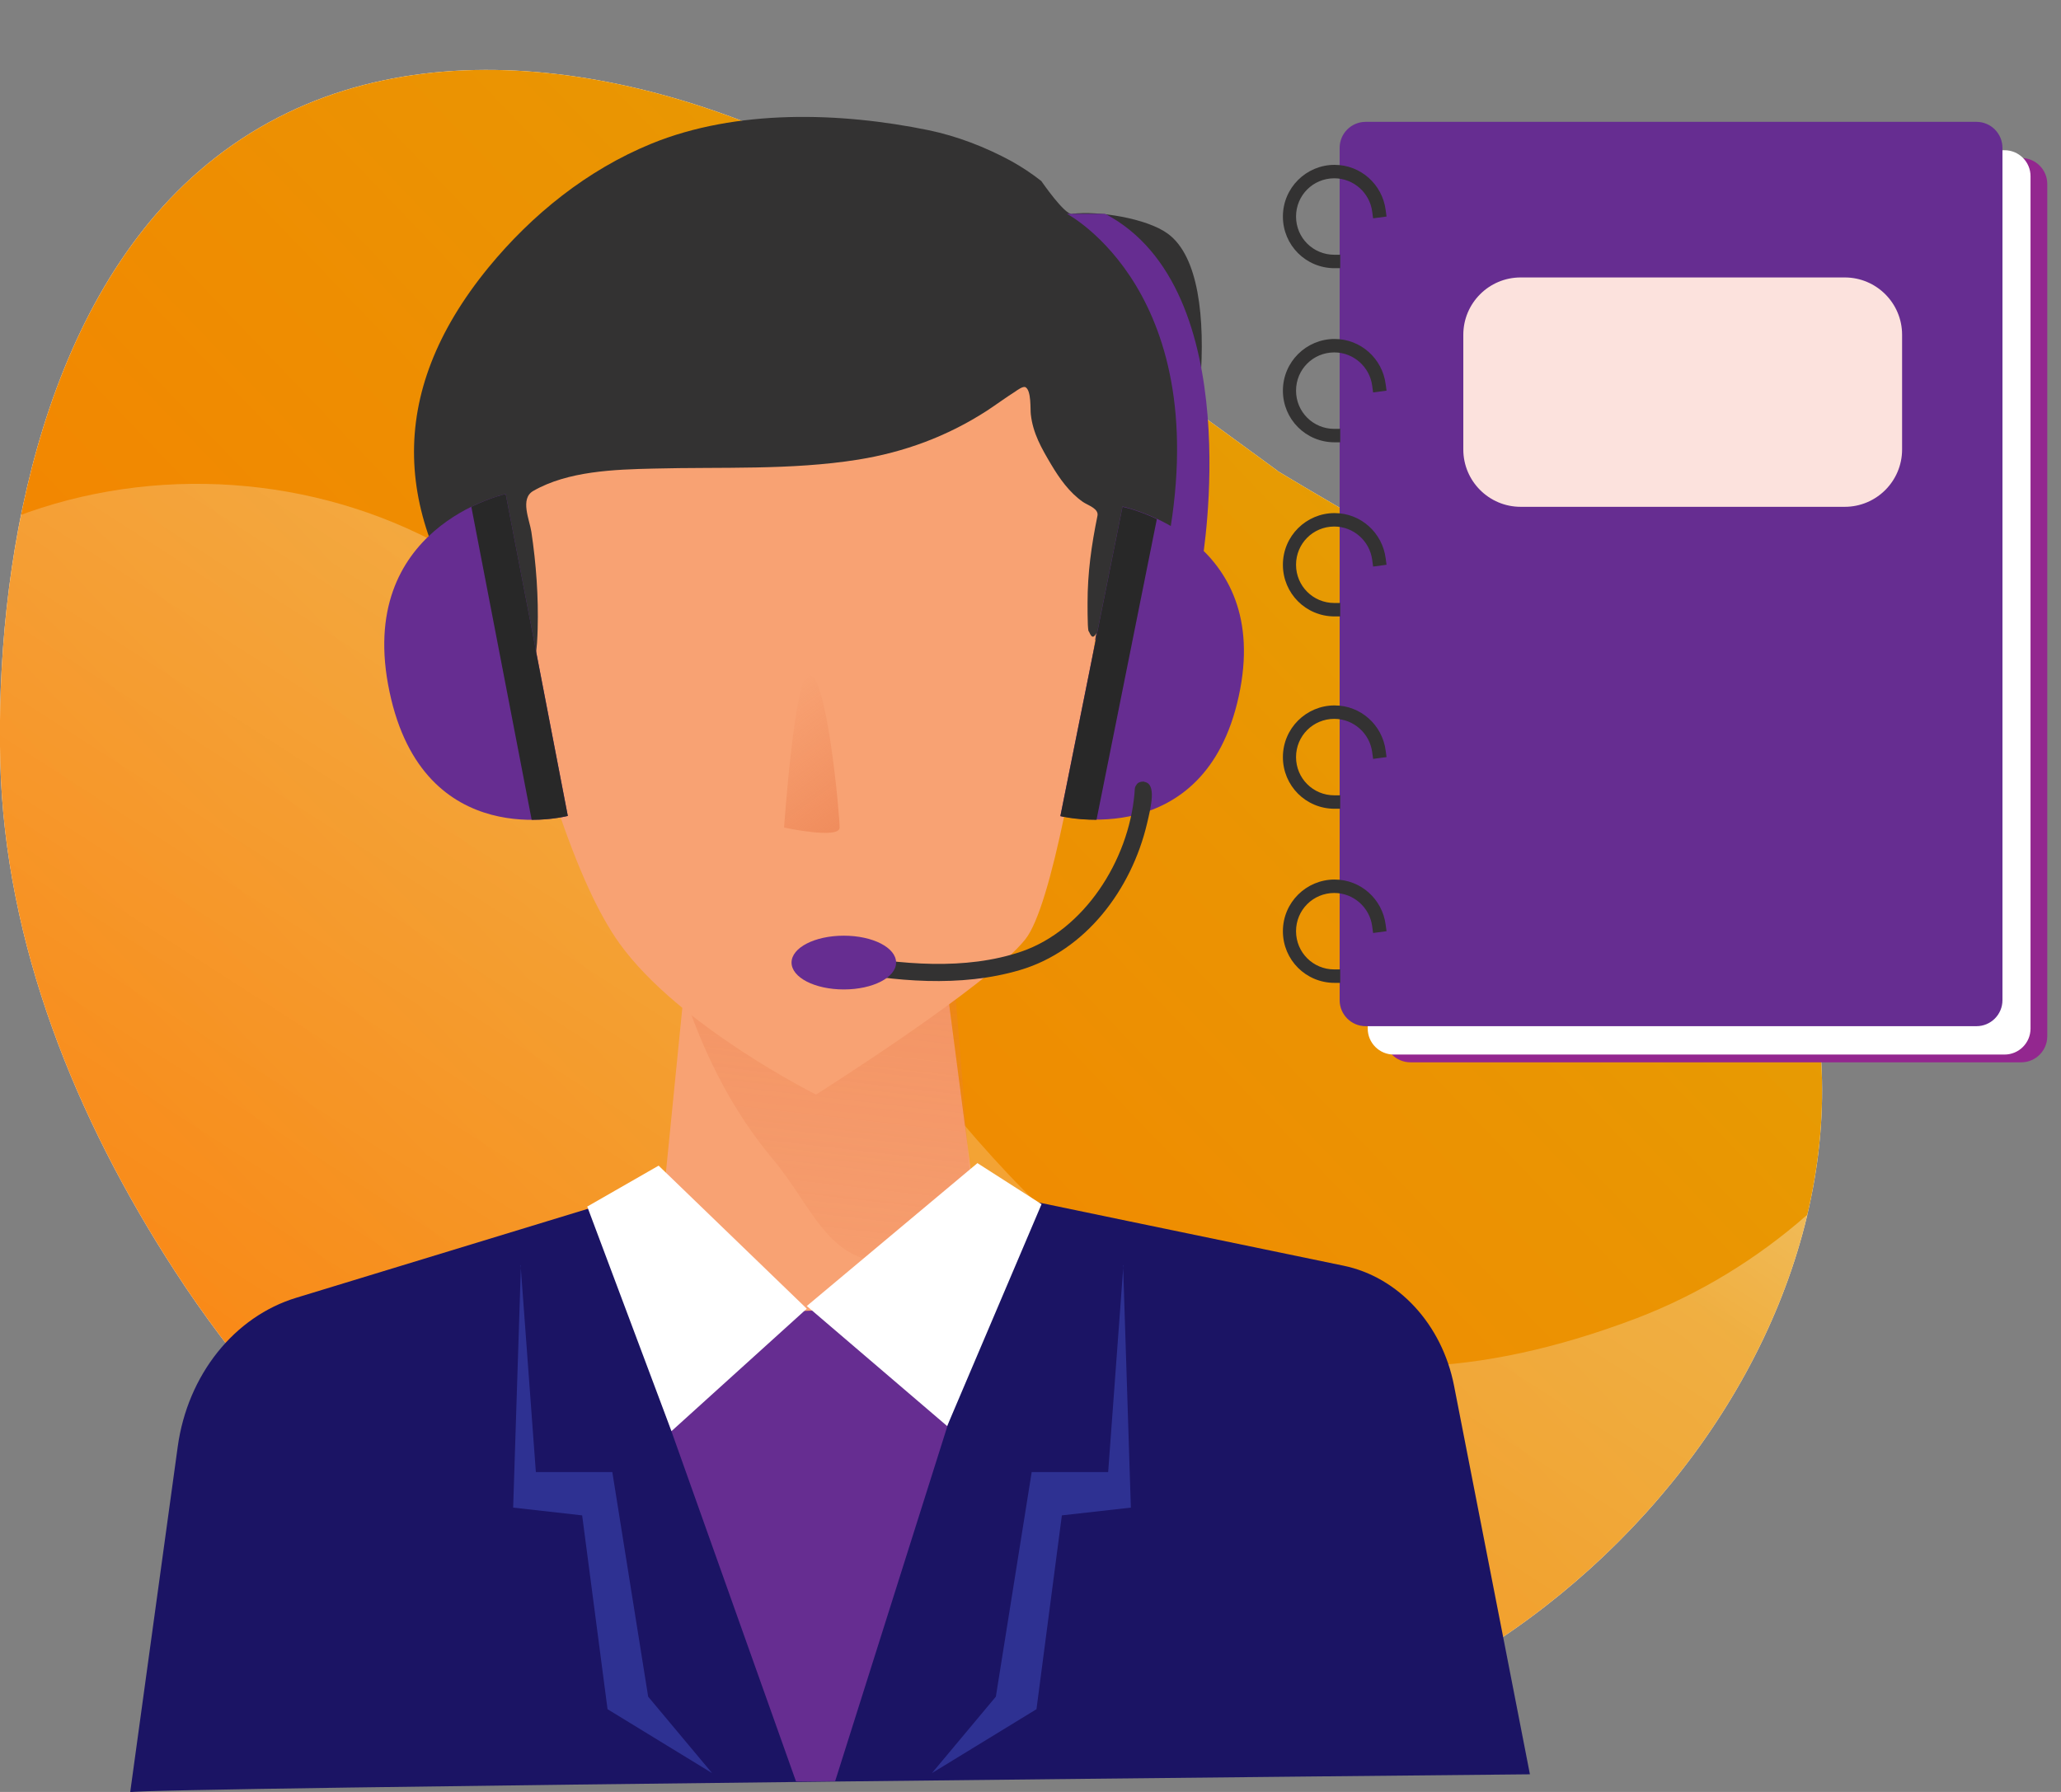 <?xml version="1.0" encoding="UTF-8"?>
<svg id="Layer_1" xmlns="http://www.w3.org/2000/svg" version="1.1" xmlns:xlink="http://www.w3.org/1999/xlink" viewBox="0 0 69 60">
  <rect x="0" y="0" width="69" height="60" fill="#808080" stroke="none"/>
  <!-- Generator: Adobe Illustrator 29.5.0, SVG Export Plug-In . SVG Version: 2.1.0 Build 137)  -->
  <title>People VoIP</title>
<defs>
    <style>
      .st0 {
        fill: url(#linear-gradient2);
      }

      .st1 {
        fill: #282828;
      }

      .st1, .st2, .st3, .st4, .st5, .st6, .st7, .st8, .st9, .st10 {
        fill-rule: evenodd;
      }

      .st2 {
        fill: #fce2dd;
      }

      .st3 {
        fill: url(#Gold_Dust);
      }

      .st4 {
        fill: #333232;
      }

      .st11 {
        fill: #f8a273;
      }

      .st12 {
        fill: url(#linear-gradient1);
      }

      .st5 {
        fill: #fff;
      }

      .st6 {
        fill: #2e3192;
      }

      .st7 {
        fill: #93278f;
      }

      .st13, .st9 {
        fill: #662d91;
      }

      .st8 {
        fill: #1b1464;
      }

      .st10 {
        fill: url(#linear-gradient);
      }
    </style>
    <linearGradient id="Gold_Dust" data-name="Gold Dust" x1="-10.12" y1="-5.57" x2="91.56" y2="91.99" gradientTransform="translate(0 62) scale(1 -1)" gradientUnits="userSpaceOnUse">
      <stop offset="0" stop-color="#ff7300"/>
      <stop offset=".18" stop-color="#f97c00"/>
      <stop offset=".47" stop-color="#ea9502"/>
      <stop offset=".55" stop-color="#e59e03"/>
      <stop offset=".87" stop-color="#e5c500"/>
      <stop offset=".99" stop-color="#bf6f00"/>
    </linearGradient>
    <linearGradient id="linear-gradient" x1="54.48" y1="68.98" x2="8.46" y2="-2.43" gradientTransform="translate(0 62) scale(1 -1)" gradientUnits="userSpaceOnUse">
      <stop offset="0" stop-color="#fff"/>
      <stop offset=".49" stop-color="#fff" stop-opacity=".25"/>
      <stop offset="1" stop-color="#fff" stop-opacity="0"/>
    </linearGradient>
    <linearGradient id="linear-gradient1" x1="26.52" y1="13.53" x2="32.49" y2="65.39" gradientTransform="translate(0 62) scale(1 -1)" gradientUnits="userSpaceOnUse">
      <stop offset="0" stop-color="#e87746" stop-opacity="0"/>
      <stop offset="1" stop-color="#e87746"/>
    </linearGradient>
    <linearGradient id="linear-gradient2" x1="25.59" y1="38.41" x2="31.35" y2="30.38" gradientTransform="translate(0 62) scale(1 -1)" gradientUnits="userSpaceOnUse">
      <stop offset="0" stop-color="#e87746" stop-opacity="0"/>
      <stop offset="1" stop-color="#e87746"/>
    </linearGradient>
  </defs>
  <path class="st5" d="M42.78,15.77s-12.29-9.05-15.18-10.5c-6.45-3.25-15.02-4.69-20.95.47C1.29,10.4-.16,19.06.01,25.54c.16,6.06,2.51,11.89,5.85,17.03,7.64,11.77,21.79,19.16,36.46,15.77,13.63-3.15,24.19-19.33,15.55-31.49-3.27-4.61-10.39-8.23-15.1-11.08Z"/>
  <path class="st3" d="M42.78,15.77s-12.29-9.05-15.18-10.5c-6.45-3.25-15.02-4.69-20.95.47C1.29,10.4-.16,19.06.01,25.54c.16,6.06,2.51,11.89,5.85,17.03,7.64,11.77,21.79,19.16,36.46,15.77,13.63-3.15,24.19-19.33,15.55-31.49-3.27-4.61-10.39-8.23-15.1-11.08Z"/>
  <path class="st10" d="M.71,17.24c.08-.03.16-.06.24-.09,4.68-1.64,10.03-1.14,14.3,1.38,14.15,8.37,17.85,33.85,39.54,25.61,2.09-.8,4.04-1.99,5.72-3.47-1.95,8.25-9.44,15.65-18.19,17.67-14.67,3.39-28.82-4.01-36.46-15.77C2.53,37.44.17,31.61.01,25.54c-.07-2.56.12-5.45.69-8.31Z"/>
  <path class="st4" d="M35.9,7.17c-.26.03-1.03-1.1-1.04-1.11-.32-.25-.65-.47-1.01-.67-.87-.47-1.8-.83-2.76-1.03-2.97-.61-6.44-.71-9.28.45-2.15.88-4,2.37-5.46,4.15-3.49,4.27-3.16,8.46.05,12.63,1.01,1.32,2.52,2.04,3.95,2.79,2.01,1.05,3.64,2.27,5.99,2.38,2.17.1,3.74-1.01,5.53-2.07,3.06-1.81,5.61-3.18,7.17-6.57.9-1.96,2.14-8.79.05-10.3-.7-.51-2.33-.77-3.19-.66Z"/>
  <path class="st8" d="M4.36,60s.96-6.97,1.59-11.56c.33-2.4,1.89-4.36,3.98-4.99,4.33-1.32,11.21-3.42,11.21-3.42h12.51s7.11,1.48,11.33,2.35c1.84.38,3.3,1.97,3.7,4.02.94,4.8,2.54,13.01,2.54,13.01,0,0-46.81.45-46.86.6Z"/>
  <path class="st9" d="M34.13,40.12l-6.17,19.52h-.16s-1.15.01-1.15.01l-6.84-19.23,1.31-.4h12.51l.48.1Z"/>
  <path class="st11" d="M22.89,33.28l-.72,7.22s.9,4.13,5.93,3.28c5.03-.85,4.59-3.14,4.59-3.14l-1-7.67-8.8.32Z"/>
  <path class="st12" d="M25.88,38.82c1.34,1.6,1.81,3.44,3.92,3.46.93,0,1.53.16,2.27-.53.19-.19.38-.37.55-.59l-.66-8.2-8.98.56c.67,1.94,1.6,3.75,2.9,5.3Z"/>
  <path class="st11" d="M16.33,17.91c.07.26.15.51.22.77.15.56.28,1.13.43,1.69.08.29.16.57.25.85.06.18.13.35.21.52.04.08.23.56.36.56.08,0,.11-.25.12-.3.06-.31.07-.63.08-.94.03-1.08-.05-2.18-.21-3.25-.06-.4-.39-1.11.06-1.37,1.16-.67,2.73-.72,4.03-.75,2.28-.06,4.59.06,6.85-.3,1.55-.25,2.98-.78,4.3-1.63.32-.21.63-.44.96-.65.06-.04.27-.2.35-.14.19.12.15.73.17.9.07.64.36,1.14.68,1.68.28.47.61.94,1.07,1.26.16.11.54.22.48.47-.2.98-.33,1.9-.33,2.91,0,.24,0,.49.01.73,0,0,.01.22.03.22.02,0,.11.36.25.06-.58,3.75-1.48,9.15-2.38,10.26-1.22,1.54-7,5.19-7,5.19,0,0-4.59-2.29-6.58-5.06-1.35-1.88-2.84-6.02-4.43-13.69Z"/>
  <path class="st0" d="M27.06,22.57c.63-.08,1.05,4.74,1.05,5.14s-1.86,0-1.86,0c0,0,.35-5.06.82-5.14Z"/>
  <path class="st5" d="M22.05,39.03l4.96,4.79-4.53,4.1-2.82-7.52,2.39-1.37Z"/>
  <path class="st5" d="M32.73,38.94l-5.72,4.79,4.7,4.02,3.16-7.43-2.14-1.37Z"/>
  <path class="st6" d="M17.44,42.36l-.26,8.12,2.31.26.85,6.49,3.5,2.14-2.14-2.56-1.2-7.52h-2.56l-.51-6.92Z"/>
  <path class="st6" d="M37.6,42.36l.26,8.12-2.31.26-.85,6.49-3.5,2.14,2.14-2.56,1.2-7.52h2.56l.51-6.92Z"/>
  <path class="st9" d="M35.5,27.32l2.08-10.36s5.06,1.04,3.89,6.36c-1.14,5.22-5.97,4-5.97,4Z"/>
  <path class="st9" d="M19.01,27.32l-2.08-10.78s-5.06,1.09-3.89,6.62c1.14,5.44,5.97,4.16,5.97,4.16Z"/>
  <path class="st1" d="M36.71,27.45c-.71,0-1.21-.12-1.21-.12l2.08-10.36s.5.1,1.15.41l-2.02,10.07Z"/>
  <path class="st1" d="M17.8,27.45c.71,0,1.21-.13,1.21-.13l-2.08-10.78s-.5.11-1.15.43l2.02,10.48Z"/>
  <path class="st9" d="M35.72,7.16s5.05,2.64,3.33,11.28l1.2.34s1.56-9.09-3.25-11.62h-1.28Z"/>
  <path class="st4" d="M38.31,26.18c.42.06.22.85.09,1.4-.52,2.2-2.05,4.25-4.25,4.9-1.99.59-4.21.39-6.25-.02,0,0-.4-.26-.15-.49.1-.09.23-.07.4-.04,2.02.37,4.17.57,6.05-.07,2.09-.72,3.58-3.03,3.78-5.28.01-.16.01-.21.04-.26.05-.09.1-.15.28-.15Z"/>
  <path class="st13" d="M28.25,33.13c.97,0,1.75-.4,1.75-.9s-.78-.9-1.75-.9-1.75.4-1.75.9.78.9,1.75.9Z"/>
  <path class="st7" d="M68.54,6.16c0-.48-.39-.87-.87-.87h-20.45c-.48,0-.87.39-.87.87v28.54c0,.48.39.87.87.87h20.45c.48,0,.87-.39.87-.87V6.16Z"/>
  <path class="st5" d="M67.98,5.9c0-.48-.39-.87-.87-.87h-20.45c-.48,0-.87.39-.87.87v28.54c0,.48.39.87.87.87h20.45c.48,0,.87-.39.87-.87V5.9Z"/>
  <path class="st9" d="M67.04,4.95c0-.48-.39-.87-.87-.87h-20.45c-.48,0-.87.39-.87.87v28.54c0,.48.39.87.87.87h20.45c.48,0,.87-.39.87-.87V4.95Z"/>
  <path class="st2" d="M63.68,11.21c0-1.06-.86-1.92-1.92-1.92h-10.85c-1.06,0-1.92.86-1.92,1.92v3.84c0,1.06.86,1.92,1.92,1.92h10.85c1.06,0,1.92-.86,1.92-1.92v-3.84Z"/>
  <path class="st4" d="M44.85,8.53c-.05,0-.13,0-.18,0-.71,0-1.28-.57-1.28-1.28s.57-1.28,1.28-1.28c.65,0,1.19.49,1.27,1.12l.03.22.45-.06-.03-.22c-.11-.85-.83-1.51-1.71-1.51-.95,0-1.73.77-1.73,1.73s.77,1.73,1.73,1.73c.07,0,.12,0,.19,0v-.46Z"/>
  <path class="st4" d="M44.85,26.63c-.05,0-.13,0-.18,0-.71,0-1.28-.57-1.28-1.28s.57-1.28,1.28-1.28c.65,0,1.19.49,1.27,1.12l.03.22.45-.06-.03-.22c-.11-.85-.83-1.51-1.71-1.51-.95,0-1.73.77-1.73,1.73s.77,1.73,1.73,1.73c.07,0,.12,0,.19,0v-.46Z"/>
  <path class="st4" d="M44.85,14.36c-.05,0-.13,0-.18,0-.71,0-1.28-.57-1.28-1.28s.57-1.28,1.28-1.28c.65,0,1.19.49,1.27,1.12l.03.22.45-.06-.03-.22c-.11-.85-.83-1.51-1.71-1.51-.95,0-1.73.77-1.73,1.73s.77,1.73,1.73,1.73c.07,0,.12,0,.19,0v-.46Z"/>
  <path class="st4" d="M44.85,32.46c-.05,0-.13,0-.18,0-.71,0-1.28-.57-1.28-1.28s.57-1.28,1.28-1.28c.65,0,1.19.49,1.27,1.12l.03.22.45-.06-.03-.22c-.11-.85-.83-1.51-1.71-1.51-.95,0-1.73.77-1.73,1.73s.77,1.73,1.73,1.73c.07,0,.12,0,.19,0v-.46Z"/>
  <path class="st4" d="M44.85,20.19c-.05,0-.13,0-.18,0-.71,0-1.28-.57-1.28-1.28s.57-1.28,1.28-1.28c.65,0,1.19.49,1.27,1.12l.03.22.45-.06-.03-.22c-.11-.85-.83-1.51-1.71-1.51-.95,0-1.73.77-1.73,1.73s.77,1.73,1.73,1.73c.07,0,.12,0,.19,0v-.46Z"/>
</svg>